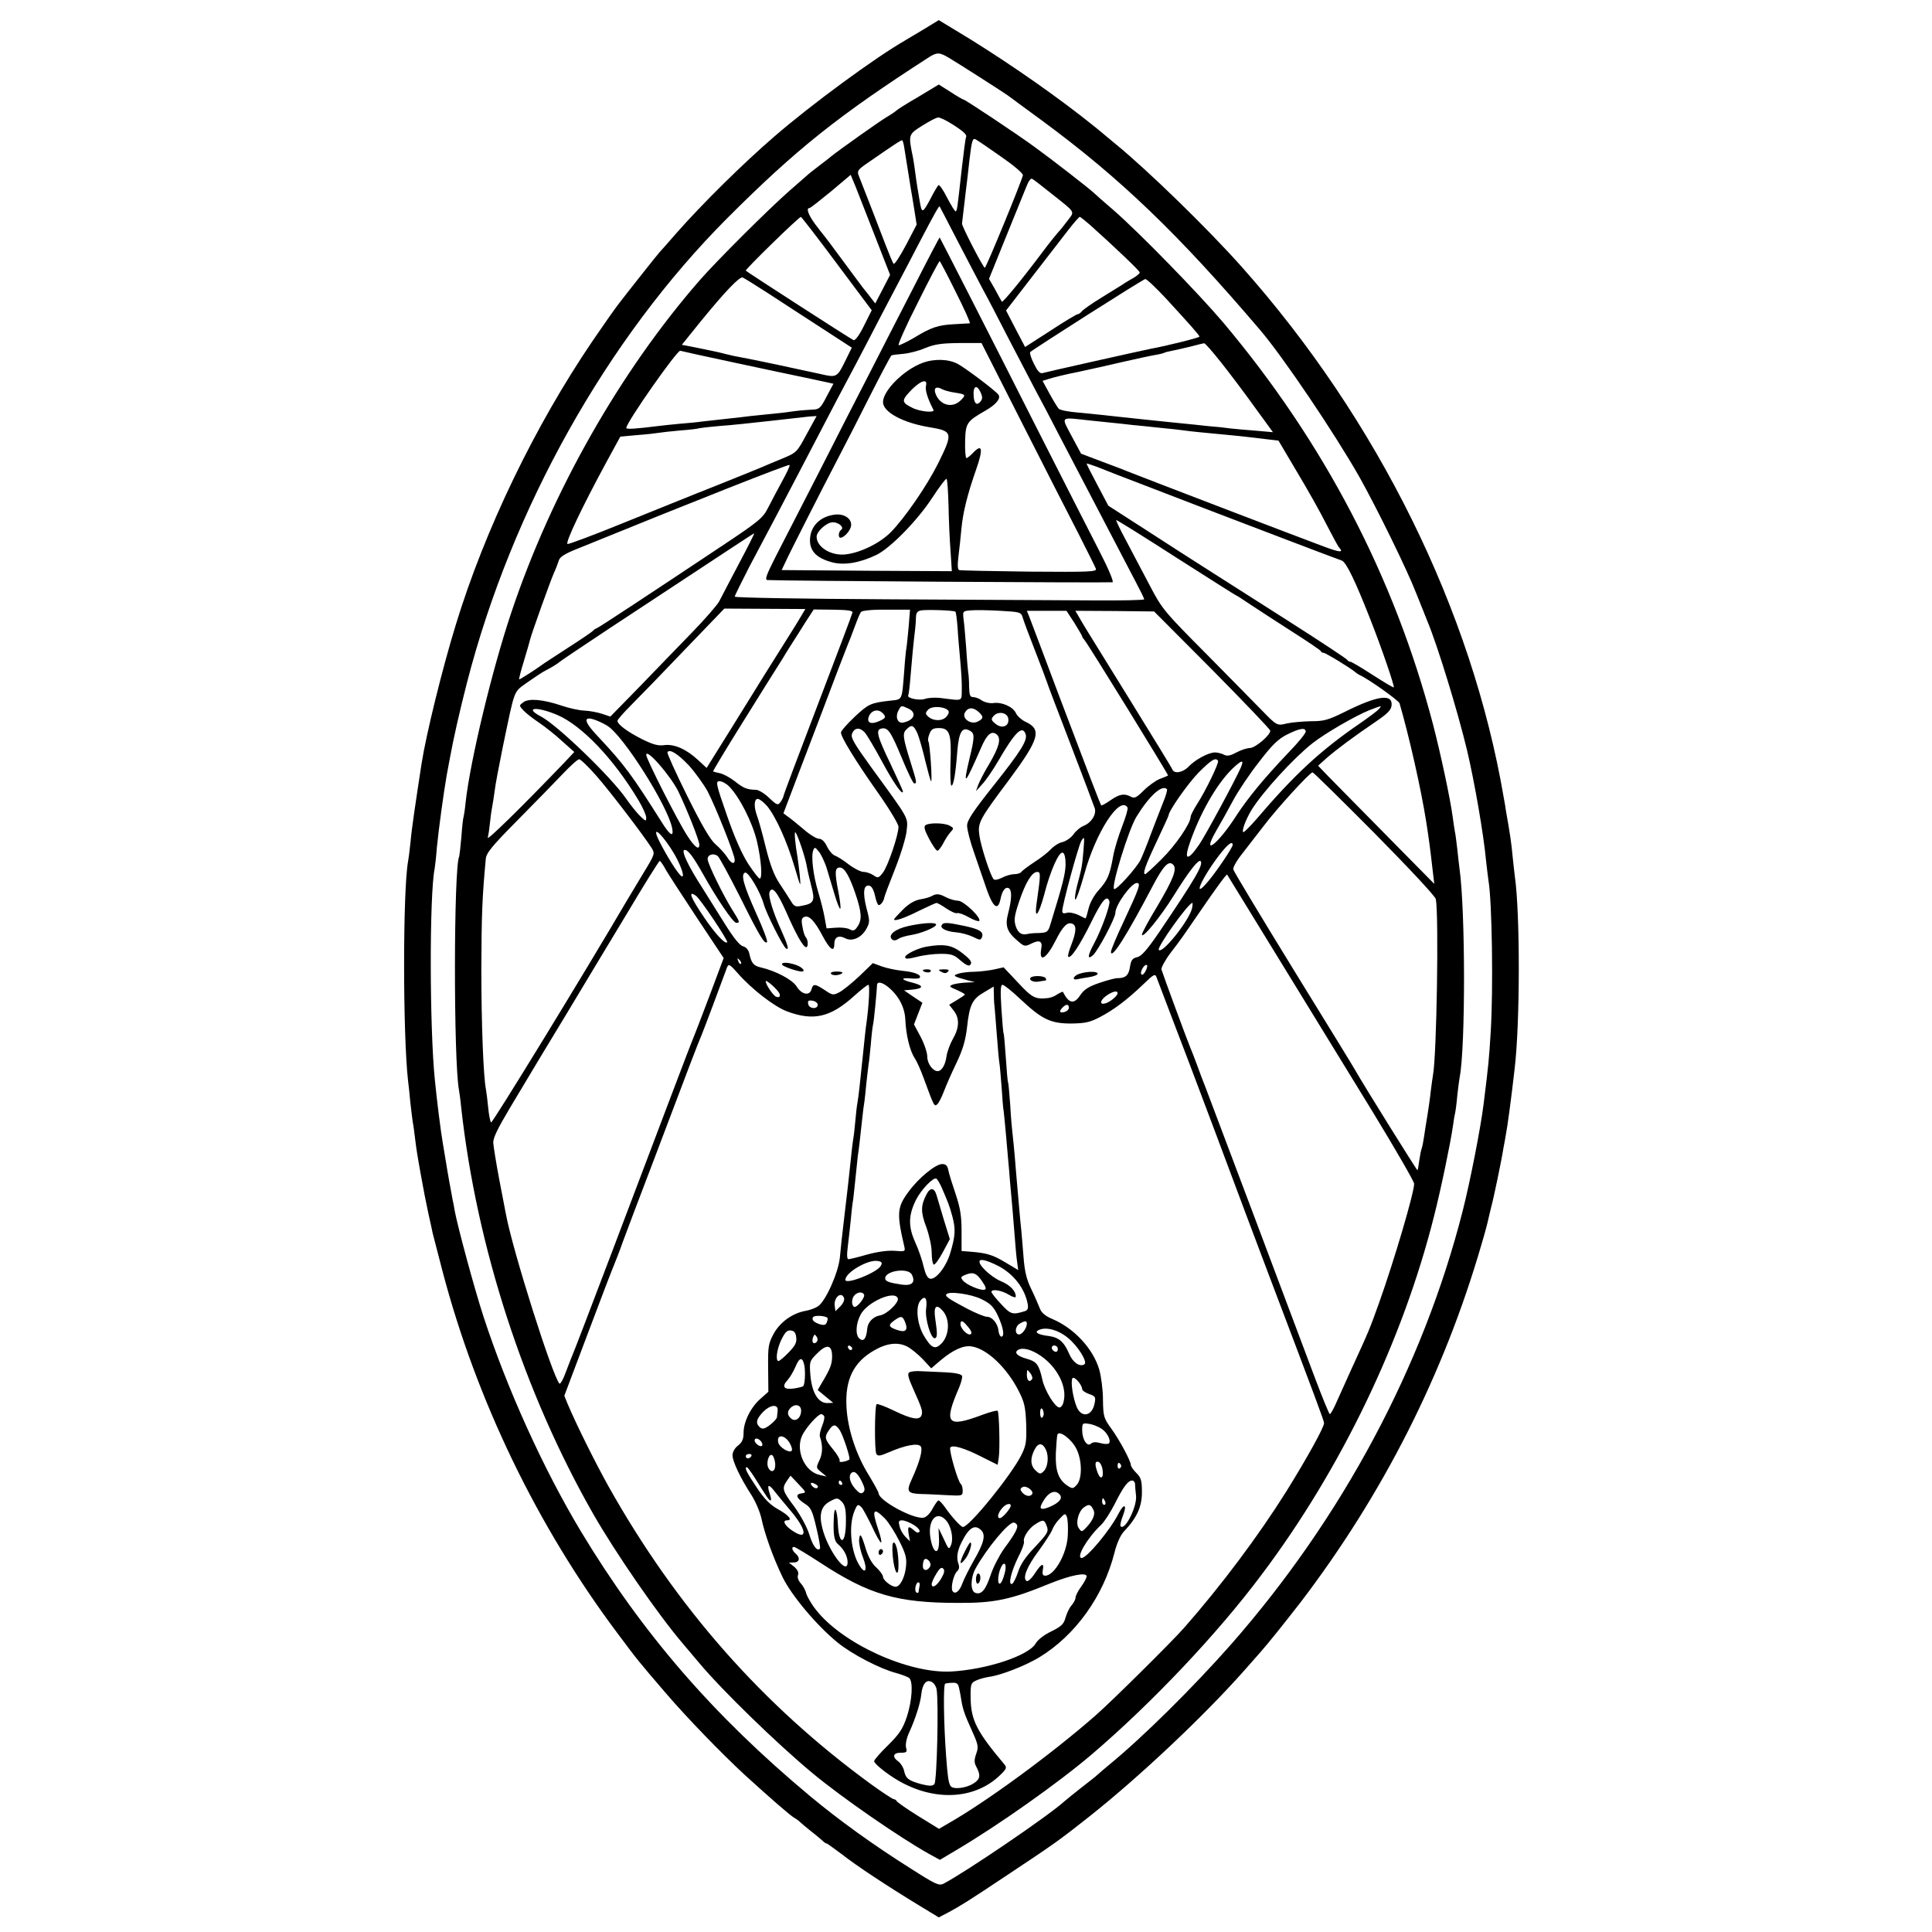 <?xml version="1.0" standalone="no"?>
<!DOCTYPE svg PUBLIC "-//W3C//DTD SVG 20010904//EN"
 "http://www.w3.org/TR/2001/REC-SVG-20010904/DTD/svg10.dtd">
<svg version="1.0" xmlns="http://www.w3.org/2000/svg"
 width="873pt" height="873pt" viewBox="0 0 873 873"
 preserveAspectRatio="xMidYMid meet">
<g transform="translate(0,873) scale(0.1,-0.1)"
fill="#000000" stroke="none">
<path d="M4183 8603 c-32 -19 -73 -44 -92 -55 -136 -78 -422 -288 -590 -433
-144 -124 -330 -308 -446 -440 -38 -44 -72 -82 -75 -85 -6 -6 -141 -176 -186
-235 -17 -22 -69 -96 -116 -165 -261 -384 -487 -852 -619 -1285 -60 -195 -133
-491 -154 -625 -29 -189 -45 -296 -50 -355 -4 -38 -9 -78 -11 -87 -24 -129
-24 -786 0 -993 2 -16 7 -59 10 -95 4 -36 9 -76 11 -90 3 -14 7 -45 10 -70 6
-50 10 -76 26 -165 17 -93 19 -104 35 -180 9 -38 17 -77 19 -87 2 -9 22 -85
44 -170 154 -586 429 -1155 791 -1638 95 -127 91 -122 218 -270 94 -110 256
-277 357 -370 111 -101 207 -185 224 -194 9 -5 21 -14 27 -20 6 -6 28 -24 49
-41 21 -16 44 -36 51 -42 7 -7 15 -13 19 -13 3 0 33 -22 68 -48 66 -52 207
-145 350 -232 l89 -54 46 24 c55 30 83 47 272 173 199 132 229 153 360 257
229 181 520 456 700 659 36 41 70 79 75 85 34 38 112 136 182 226 372 488 647
1030 817 1616 15 50 28 99 30 110 2 10 9 37 14 59 11 39 47 212 56 270 3 17 8
41 10 55 7 34 25 167 40 300 25 208 25 703 1 870 -2 14 -6 54 -10 90 -5 56
-12 105 -30 205 -1 11 -6 38 -10 60 -144 846 -569 1708 -1184 2399 -151 170
-425 437 -571 556 -30 25 -57 47 -60 50 -3 3 -45 37 -95 76 -169 131 -383 277
-567 387 l-76 46 -59 -36z m106 -135 c39 -23 250 -158 266 -170 6 -4 75 -56
155 -114 353 -260 614 -511 983 -944 105 -123 337 -467 450 -666 78 -139 216
-420 256 -524 10 -25 22 -54 26 -65 5 -11 9 -22 10 -25 1 -3 7 -18 14 -35 46
-109 137 -406 180 -585 33 -139 75 -379 86 -500 4 -36 9 -76 11 -90 16 -93 22
-490 10 -682 -8 -129 -9 -140 -32 -326 -13 -106 -61 -352 -95 -485 -179 -702
-544 -1385 -1046 -1957 -172 -195 -399 -420 -553 -546 -19 -16 -41 -34 -48
-41 -7 -7 -41 -34 -75 -60 -34 -27 -69 -55 -78 -63 -71 -65 -445 -319 -546
-372 -20 -10 -37 -2 -145 67 -170 107 -327 220 -460 331 -436 364 -755 733
-1033 1194 -170 283 -333 643 -440 970 -42 129 -115 400 -130 477 -2 15 -7 39
-10 53 -6 32 -23 124 -30 170 -3 19 -10 60 -15 90 -9 53 -26 188 -35 280 -24
234 -25 836 -1 955 2 11 7 54 10 95 8 82 30 244 45 330 6 30 12 66 15 80 14
77 42 203 76 335 203 788 633 1555 1176 2099 311 311 501 463 914 729 34 21
46 21 89 -5z"/>
<path d="M4149 8292 c-52 -30 -96 -58 -99 -62 -3 -3 -23 -17 -45 -30 -32 -19
-211 -146 -250 -177 -5 -5 -30 -24 -55 -43 -25 -19 -50 -39 -56 -45 -6 -5 -42
-37 -80 -70 -91 -80 -325 -313 -401 -400 -360 -412 -671 -959 -853 -1504 -86
-256 -185 -667 -206 -856 -3 -33 -8 -62 -9 -65 -2 -3 -7 -44 -10 -90 -4 -47
-9 -87 -10 -90 -25 -43 -26 -923 -1 -1056 2 -11 7 -46 10 -79 70 -631 284
-1288 596 -1835 100 -175 293 -455 404 -585 28 -33 62 -73 76 -90 103 -123
352 -365 510 -496 133 -111 394 -291 526 -365 l51 -28 74 44 c191 113 459 302
614 434 269 230 565 542 766 811 359 477 638 1058 779 1620 31 121 75 334 85
405 3 25 8 52 10 60 2 8 7 44 10 80 4 36 9 74 11 84 26 135 26 748 -1 941 -2
17 -7 56 -10 88 -4 32 -8 68 -11 80 -2 12 -7 42 -10 67 -11 82 -54 283 -89
418 -175 666 -492 1273 -948 1815 -111 131 -377 404 -496 508 -41 35 -82 71
-90 79 -24 22 -186 148 -266 206 -79 58 -314 214 -321 214 -3 0 -29 15 -58 34
l-54 34 -93 -56z m155 -124 c52 -33 67 -48 61 -58 -2 -3 -11 -71 -20 -150 -20
-180 -20 -178 -26 -185 -3 -3 -20 25 -39 61 -18 36 -36 62 -40 57 -4 -4 -22
-34 -38 -66 -33 -61 -37 -62 -46 -7 -3 19 -8 49 -11 65 -3 17 -7 48 -10 70 -3
22 -7 51 -10 65 -21 102 -21 102 42 142 32 20 64 37 72 37 8 1 37 -13 65 -31z
m221 -147 c55 -38 99 -75 97 -83 -6 -29 -166 -418 -172 -418 -7 0 -106 191
-103 200 0 3 4 30 7 60 4 30 8 69 10 85 2 17 10 78 16 137 11 94 15 106 29 98
9 -5 61 -40 116 -79z m-440 48 c19 -120 28 -177 31 -194 2 -11 9 -51 15 -90
l11 -70 -48 -92 c-27 -51 -52 -89 -56 -85 -4 4 -20 43 -37 87 -27 72 -99 256
-121 312 -8 20 -3 27 38 55 121 84 156 107 159 104 2 -2 6 -14 8 -27z m-129
-412 l66 -169 -33 -64 -34 -65 -18 23 c-10 13 -23 30 -30 38 -7 8 -50 67 -97
130 -46 63 -87 117 -90 120 -3 3 -20 25 -38 49 -31 43 -40 71 -24 71 4 0 47
34 97 75 l89 75 24 -58 c12 -31 52 -133 88 -225z m794 199 c113 -90 107 -79
74 -123 -16 -21 -31 -40 -34 -43 -8 -8 -53 -63 -80 -100 -90 -120 -179 -229
-183 -223 -3 5 -17 29 -31 56 l-27 47 76 188 c42 103 84 206 93 229 9 24 20
39 26 35 6 -3 45 -33 86 -66z m-425 -211 c43 -82 94 -181 115 -220 21 -38 75
-142 120 -230 46 -88 100 -191 120 -230 21 -38 68 -128 105 -200 89 -171 252
-482 341 -653 24 -45 44 -85 44 -90 0 -4 -107 -6 -237 -5 -131 1 -547 3 -925
5 -379 2 -688 7 -688 12 0 4 30 65 66 135 37 69 89 169 117 221 27 52 71 136
97 185 26 50 80 153 120 230 40 77 87 167 105 200 18 33 63 119 100 190 37 72
91 175 120 230 29 55 81 154 115 220 64 122 83 156 86 152 1 -1 36 -69 79
-152z m-543 -107 l157 -210 -35 -70 c-20 -41 -40 -68 -47 -65 -11 4 -476 304
-487 314 -5 4 240 243 249 243 3 -1 77 -96 163 -212z m1143 176 c115 -103 225
-208 225 -215 0 -5 -12 -15 -27 -24 -16 -9 -40 -23 -54 -33 -15 -9 -58 -36
-97 -60 -39 -24 -76 -50 -83 -58 -6 -8 -15 -14 -20 -14 -4 0 -60 -33 -122 -74
l-115 -74 -43 82 -43 83 119 154 c66 85 139 180 164 212 24 31 47 57 50 57 3
0 24 -17 46 -36z m-1453 -310 c56 -37 165 -107 240 -156 l137 -89 -32 -65
c-34 -69 -38 -71 -110 -54 -71 16 -320 69 -357 75 -19 3 -51 10 -70 15 -19 5
-44 11 -55 13 -11 2 -48 10 -82 17 l-62 12 83 103 c115 141 178 206 192 201 7
-3 59 -35 116 -72z m1795 -21 c113 -123 152 -167 153 -174 0 -5 -149 -42 -220
-55 -27 -5 -474 -105 -490 -110 -11 -3 -23 11 -38 42 -13 26 -20 49 -17 53 15
14 511 330 520 330 6 1 47 -38 92 -86z m250 -290 c39 -49 107 -139 152 -202
l83 -114 -79 7 c-43 3 -94 8 -113 10 -19 3 -66 8 -105 11 -38 4 -81 9 -95 10
-14 1 -97 10 -185 19 -88 9 -176 19 -195 21 -19 2 -69 7 -110 11 -41 3 -80 11
-86 17 -6 7 -25 38 -42 69 l-31 57 32 10 c18 6 75 20 127 30 52 11 145 32 205
46 61 14 126 28 145 31 19 3 38 8 41 10 3 2 19 6 35 9 16 3 54 12 84 19 30 8
58 15 61 15 4 1 38 -38 76 -86z m-2192 -3 c132 -28 285 -61 340 -72 l101 -22
-31 -58 c-27 -53 -33 -58 -65 -59 -19 -1 -44 -3 -55 -4 -11 -1 -42 -5 -70 -9
-27 -3 -75 -8 -105 -11 -30 -3 -71 -7 -90 -10 -19 -2 -60 -7 -90 -10 -30 -3
-71 -8 -90 -10 -19 -3 -64 -7 -100 -10 -35 -3 -78 -8 -95 -10 -96 -12 -145
-16 -145 -9 0 25 230 353 244 349 6 -2 119 -27 251 -55z m320 -322 c-44 -82
-45 -83 -112 -111 -37 -15 -77 -32 -88 -37 -11 -5 -103 -42 -205 -83 -102 -40
-294 -118 -428 -172 -133 -54 -245 -96 -248 -93 -9 9 69 172 173 364 l66 121
76 7 c42 3 85 8 96 10 11 2 56 7 100 11 43 3 82 8 85 10 3 1 43 6 90 10 47 3
150 14 230 23 80 9 160 18 178 20 l32 2 -45 -82z m1280 62 c50 -5 115 -12 145
-15 30 -4 73 -8 95 -10 22 -2 65 -7 95 -10 30 -3 71 -7 90 -10 35 -5 80 -9
195 -20 66 -6 105 -11 181 -20 l51 -6 84 -142 c47 -78 107 -185 133 -237 27
-52 52 -99 57 -104 22 -24 4 -23 -68 4 -98 36 -849 324 -883 338 -14 6 -68 27
-120 46 l-95 36 -43 80 c-48 91 -55 85 83 70z m-1390 -273 c-20 -36 -48 -90
-63 -119 -25 -49 -39 -61 -207 -173 -347 -231 -558 -370 -569 -374 -6 -2 -13
-7 -16 -11 -3 -4 -54 -39 -115 -78 -60 -39 -114 -74 -120 -79 -17 -13 -94 -63
-99 -63 -2 0 7 37 21 82 14 45 26 89 28 97 6 26 92 266 108 302 9 19 18 44 22
56 4 16 27 31 83 53 523 213 958 385 960 379 2 -4 -13 -36 -33 -72z m1655 -27
c102 -39 219 -84 260 -100 133 -51 594 -227 613 -233 20 -7 61 -92 130 -268
52 -132 109 -300 105 -305 -2 -2 -45 24 -95 56 -51 33 -96 60 -102 60 -5 0
-11 4 -13 8 -1 4 -122 84 -268 177 -392 250 -408 259 -618 395 l-194 125 -49
93 c-27 51 -49 94 -49 97 0 2 21 -5 48 -15 26 -11 130 -51 232 -90z m126 -320
c146 -93 267 -170 269 -170 2 0 32 -19 67 -43 35 -23 119 -78 188 -122 69 -44
127 -83 128 -87 2 -5 8 -8 13 -8 9 0 121 -68 144 -88 6 -5 15 -11 20 -13 37
-16 175 -114 179 -127 44 -151 97 -387 120 -532 14 -90 17 -113 31 -234 l6
-50 -213 216 c-117 119 -235 239 -263 267 l-49 51 39 35 c45 39 117 93 220
163 53 36 71 53 73 74 6 55 -64 45 -210 -28 -77 -38 -95 -43 -155 -43 -37 -1
-86 -5 -108 -10 -44 -11 -45 -11 -113 59 -24 25 -135 137 -246 250 -197 198
-205 208 -261 315 -32 61 -80 152 -107 203 -27 50 -47 92 -44 92 4 0 126 -76
272 -170z m-1977 -27 c-40 -76 -80 -152 -89 -170 -9 -17 -64 -80 -122 -140
-58 -59 -164 -170 -237 -245 l-133 -136 -36 12 c-21 7 -57 14 -82 15 -25 1
-72 12 -104 23 -84 28 -146 33 -171 15 -20 -15 -20 -15 0 -37 11 -12 43 -37
70 -55 28 -19 75 -56 105 -84 l55 -49 -46 -49 c-195 -203 -350 -355 -345 -338
3 11 8 45 11 75 3 30 8 62 10 70 2 8 6 38 10 65 3 28 20 115 36 195 58 277 47
249 114 298 33 23 69 47 80 52 24 12 58 33 65 40 3 3 102 70 220 148 571 376
655 432 658 432 2 0 -29 -62 -69 -137z m278 -242 c-12 -21 -58 -94 -102 -164
-44 -70 -87 -138 -95 -152 -8 -13 -63 -101 -121 -195 l-106 -170 -39 36 c-53
49 -107 73 -153 67 -28 -4 -51 3 -100 27 -67 34 -111 67 -111 83 0 5 28 37 63
72 34 34 143 146 241 249 l179 186 183 -1 183 -1 -22 -37z m235 21 c-1 -7 -72
-194 -157 -417 -85 -222 -155 -408 -155 -413 0 -4 -6 -16 -13 -26 -12 -16 -16
-15 -51 18 -20 20 -47 36 -59 37 -42 1 -57 7 -97 39 -22 17 -52 33 -67 36 -15
3 -29 7 -31 8 -1 2 59 102 134 222 75 121 157 251 181 289 23 39 48 77 53 85
5 8 27 42 48 76 l39 60 89 -1 c64 -1 88 -4 86 -13z m254 -63 c-4 -41 -8 -84
-10 -95 -2 -10 -7 -57 -10 -104 -11 -138 -7 -130 -63 -136 -89 -10 -99 -15
-161 -73 -34 -32 -62 -64 -62 -71 0 -21 65 -127 165 -269 53 -75 95 -145 95
-157 0 -37 -48 -179 -71 -208 -19 -24 -22 -25 -42 -11 -12 8 -32 15 -44 15
-13 0 -43 15 -68 34 -24 19 -53 37 -63 40 -10 4 -26 22 -35 41 -11 23 -24 35
-37 35 -10 0 -42 19 -69 43 -27 23 -59 49 -71 57 l-20 15 21 55 c11 30 75 197
141 370 65 173 123 324 128 335 5 11 19 47 31 80 12 33 25 65 30 70 5 6 52 11
114 10 l107 0 -6 -76z m211 67 c3 -2 7 -35 10 -73 2 -37 8 -104 12 -148 4 -44
8 -102 7 -130 -1 -56 7 -52 -96 -39 -25 3 -56 1 -70 -4 -25 -9 -84 3 -76 16 2
4 7 41 10 82 6 75 14 159 21 215 2 17 4 42 4 57 1 20 7 27 24 30 32 4 148 0
154 -6z m304 -26 c4 -14 28 -79 54 -145 26 -66 50 -131 55 -145 4 -14 54 -144
110 -290 56 -146 104 -273 107 -283 8 -27 -15 -64 -49 -78 -16 -6 -37 -24 -48
-40 -11 -15 -33 -30 -49 -34 -16 -3 -39 -18 -52 -32 -13 -14 -47 -41 -76 -59
-28 -19 -54 -38 -58 -44 -3 -5 -17 -10 -31 -10 -14 0 -39 -7 -56 -16 -17 -9
-34 -12 -38 -7 -14 14 -57 146 -64 195 -9 60 -3 72 135 256 136 184 148 226
72 261 -17 8 -36 25 -42 38 -13 29 -64 52 -103 46 -16 -2 -37 3 -50 11 -12 9
-30 16 -40 16 -15 0 -18 9 -19 48 0 26 -2 54 -4 63 -1 8 -6 58 -9 110 -4 52
-9 111 -12 131 -4 36 -4 37 33 40 21 2 80 1 132 -2 90 -5 95 -6 102 -30z m234
-25 c19 -31 35 -58 35 -61 0 -2 5 -10 11 -17 16 -18 380 -609 377 -611 -2 -2
-19 -9 -38 -16 -19 -8 -51 -31 -72 -52 -32 -32 -42 -37 -58 -28 -30 16 -51 12
-92 -16 -21 -15 -40 -25 -42 -23 -5 7 -59 148 -190 494 -68 182 -129 342 -135
358 l-11 27 90 0 89 0 36 -55z m623 -212 c144 -146 262 -269 262 -275 0 -20
-68 -78 -92 -78 -13 0 -40 -9 -61 -20 -28 -15 -42 -18 -57 -10 -10 5 -28 10
-40 10 -29 0 -90 -33 -119 -64 -27 -28 -66 -34 -74 -12 -3 8 -88 146 -188 308
-217 350 -214 346 -234 381 l-16 27 178 -1 178 -2 263 -264z m-1373 -175 c39
-18 27 -53 -24 -63 -25 -5 -37 25 -21 55 13 24 12 23 45 8z m179 -8 c6 -6 3
-17 -8 -29 -19 -21 -61 -20 -84 3 -11 11 -11 16 3 30 17 17 71 14 89 -4z
m1947 6 c-7 -8 -47 -38 -89 -67 -175 -120 -292 -228 -466 -432 -27 -31 -53
-57 -57 -57 -11 0 10 58 38 103 52 82 187 230 273 298 57 45 195 125 258 150
58 22 57 22 43 5z m-3712 -27 c111 -48 254 -198 366 -385 19 -32 35 -67 35
-78 0 -18 -2 -18 -26 5 -14 13 -43 49 -64 79 -67 98 -311 333 -385 372 -80 42
-20 47 74 7z m1903 14 c23 -21 23 -30 -3 -43 -31 -17 -74 13 -59 40 13 24 37
26 62 3z m-434 -5 c18 -18 15 -24 -19 -38 -38 -16 -56 -3 -40 29 13 23 40 28
59 9z m568 -25 c6 -34 -28 -48 -57 -24 -20 16 -22 21 -10 35 20 24 63 17 67
-11z m-1811 -33 c72 -45 271 -359 292 -461 9 -45 -9 -35 -47 26 -135 214 -168
259 -287 386 -62 65 -69 92 -23 79 17 -5 46 -18 65 -30z m1401 -35 c8 -20 24
-75 35 -123 12 -48 23 -89 26 -92 7 -6 -5 169 -12 180 -3 5 -1 20 5 34 8 21
16 26 43 26 48 0 57 -26 52 -154 -2 -59 0 -106 4 -106 10 0 19 53 27 158 7 84
22 109 55 91 24 -12 24 -28 -1 -130 -30 -127 -21 -118 54 54 26 60 47 77 70
58 21 -18 11 -56 -34 -133 -22 -36 -44 -79 -50 -95 l-10 -28 29 32 c16 17 48
64 72 105 75 129 108 162 123 122 11 -28 -20 -77 -143 -232 -96 -121 -121
-159 -121 -183 0 -18 14 -73 32 -123 17 -50 43 -125 57 -166 29 -82 51 -97 62
-42 8 39 23 57 38 48 14 -9 13 -49 -3 -111 -16 -59 -6 -86 44 -128 28 -24 31
-25 60 -11 37 19 52 11 45 -23 -11 -66 23 -46 65 37 32 64 53 85 75 76 20 -7
19 -35 -4 -95 -11 -27 -17 -51 -14 -54 11 -11 52 51 104 156 49 100 71 125 82
95 5 -16 -35 -127 -68 -189 -31 -57 -33 -79 -6 -55 24 22 101 168 101 191 0
36 72 135 97 135 19 0 13 -19 -58 -171 -33 -69 -59 -132 -59 -140 1 -37 70 71
190 300 47 89 71 114 91 94 19 -19 1 -65 -71 -187 -39 -64 -70 -122 -70 -129
1 -22 84 80 145 178 66 106 110 163 120 154 14 -15 -24 -80 -187 -321 -54 -79
-80 -109 -99 -113 -22 -5 -28 -13 -33 -44 -6 -39 -20 -51 -57 -51 -11 0 -48
-10 -83 -22 -47 -16 -68 -30 -84 -54 -29 -44 -52 -39 -79 14 -1 2 -12 -3 -25
-11 -12 -9 -32 -16 -43 -17 -57 -6 -71 1 -135 70 l-65 69 -40 -9 c-22 -5 -62
-10 -90 -11 -27 0 -61 -4 -75 -9 -27 -8 -22 -12 40 -29 l35 -9 -40 -2 c-22 -1
-49 -5 -60 -9 -18 -7 -16 -10 18 -24 20 -9 37 -18 37 -21 0 -2 -16 -13 -36
-25 l-35 -21 20 -26 c28 -35 26 -78 -3 -128 -13 -23 -26 -58 -29 -79 -5 -39
-22 -67 -40 -67 -22 0 -47 34 -47 66 0 17 -13 57 -30 89 l-30 56 19 49 19 49
-42 28 -41 28 35 3 c54 5 56 18 6 31 -54 13 -60 24 -12 20 19 -2 38 -1 41 2
12 13 -22 27 -75 32 -30 3 -73 12 -95 20 l-41 15 -61 -59 c-34 -32 -75 -65
-91 -73 -27 -14 -31 -13 -65 10 -44 29 -53 30 -60 4 -8 -31 -44 -25 -67 12
-19 31 -94 71 -164 87 -31 7 -41 20 -50 62 -4 17 -14 29 -28 33 -15 3 -43 38
-83 102 -33 53 -79 126 -102 163 -62 96 -95 165 -81 170 14 5 39 -27 85 -109
62 -111 136 -220 150 -220 18 0 17 3 -20 62 -39 63 -104 195 -109 223 -4 22
26 33 46 16 7 -6 52 -89 100 -184 88 -177 111 -215 122 -204 4 3 -18 62 -49
130 -57 127 -71 177 -50 184 14 5 69 -87 84 -142 12 -43 87 -192 101 -201 15
-9 8 16 -22 83 -36 78 -59 153 -53 171 11 31 34 4 74 -85 44 -101 78 -163 92
-163 10 0 9 34 -2 45 -5 6 -12 27 -15 48 -6 29 -4 39 9 44 21 8 46 -18 82 -86
33 -62 53 -76 53 -37 0 32 20 42 50 26 31 -16 73 3 95 43 16 30 16 36 0 95
-17 69 -13 105 13 100 11 -2 20 -19 26 -46 5 -23 12 -42 17 -42 9 0 23 19 25
35 1 6 23 65 49 130 26 66 50 144 52 173 6 60 13 47 -161 286 -75 104 -93 133
-86 150 10 28 34 31 57 7 10 -11 45 -70 78 -131 52 -97 95 -158 95 -136 0 4
-25 58 -55 122 -62 129 -69 156 -42 162 29 6 42 -12 92 -133 26 -63 51 -115
56 -115 13 0 12 5 -16 95 -35 112 -38 131 -19 149 23 24 33 20 50 -19z m1754
9 c0 -8 -35 -51 -79 -96 -111 -117 -181 -202 -234 -283 -83 -130 -160 -189
-93 -72 20 34 55 97 78 140 23 43 76 122 118 175 58 76 86 103 126 123 56 28
84 33 84 13z m-2787 -153 c28 -31 66 -84 84 -116 36 -69 123 -287 123 -310 0
-23 -16 -18 -35 13 -10 15 -33 41 -52 57 -24 21 -62 86 -128 219 -52 105 -92
193 -89 197 10 16 47 -7 97 -60z m-48 -117 c40 -83 95 -222 95 -241 0 -27 -21
-11 -54 40 -46 71 -186 348 -186 366 0 32 109 -93 145 -165z m-369 69 c62 -71
207 -261 248 -324 16 -26 16 -28 -36 -113 -29 -48 -64 -106 -78 -130 -185
-316 -606 -1004 -611 -998 -4 4 -10 34 -13 67 -3 33 -8 70 -10 81 -12 61 -21
300 -21 549 1 243 4 321 20 493 2 27 27 58 143 175 77 78 169 172 204 209 35
37 68 67 75 67 6 1 42 -34 79 -76z m2808 69 c5 -9 -56 -136 -97 -199 -15 -24
-27 -48 -27 -54 0 -30 -69 -130 -131 -191 -38 -38 -71 -68 -74 -68 -13 0 -1
36 50 144 30 64 55 118 55 120 0 21 86 143 135 194 59 59 78 71 89 54z m103
-30 c-26 -59 -160 -307 -188 -348 -55 -80 -72 -72 -39 18 51 142 129 272 200
335 34 30 41 29 27 -5z m604 -297 c151 -153 275 -285 277 -298 14 -72 4 -710
-13 -796 -2 -10 -6 -42 -10 -72 -3 -30 -10 -79 -15 -109 -5 -30 -12 -73 -15
-95 -3 -22 -8 -47 -11 -55 -3 -8 -8 -33 -11 -55 -3 -22 -6 -41 -8 -43 -2 -2
-244 386 -280 450 -5 10 -131 215 -279 455 -148 241 -271 445 -273 454 -3 8
15 40 39 70 23 30 67 86 96 124 59 79 211 245 223 245 4 0 130 -124 280 -275z
m-2917 212 c47 -47 105 -161 126 -247 20 -85 26 -170 13 -170 -5 0 -27 29 -51
65 -28 43 -61 116 -97 220 -50 143 -52 155 -34 155 11 0 30 -10 43 -23z m1979
-13 c3 -3 -5 -31 -18 -62 -13 -32 -37 -95 -55 -142 -17 -47 -38 -98 -46 -115
-19 -38 -112 -141 -120 -132 -13 13 66 269 101 326 59 96 116 147 138 125z
m-1807 -76 c39 -47 90 -159 124 -274 29 -97 29 -98 24 -39 -4 33 -8 69 -10 80
-10 55 -16 119 -10 114 10 -9 44 -111 51 -150 3 -19 13 -61 21 -93 18 -67 12
-79 -43 -89 -28 -6 -35 -3 -49 21 -9 15 -32 50 -51 79 -25 37 -43 85 -63 165
-15 62 -33 126 -39 141 -15 40 -14 77 3 77 8 0 27 -15 42 -32z m1629 -7 c3 -5
-8 -43 -24 -84 -16 -41 -35 -102 -41 -136 -15 -85 -25 -108 -65 -153 -20 -21
-40 -57 -46 -83 -6 -25 -12 -45 -14 -45 -1 0 -16 7 -33 16 -18 8 -41 13 -52 9
-14 -4 -20 -2 -20 8 0 28 72 292 86 317 14 23 15 21 10 -40 -6 -72 -7 -80 -29
-162 -8 -32 -12 -60 -8 -63 4 -2 22 49 40 113 52 191 161 359 196 303z m-2033
-238 c31 -63 32 -95 3 -57 -29 36 -93 149 -99 174 -11 42 60 -44 96 -117z
m2508 69 c0 -11 -66 -110 -107 -160 -78 -95 -39 1 44 111 40 52 63 70 63 49z
m-1836 -100 c8 -26 24 -80 36 -120 12 -41 24 -71 27 -68 3 3 -1 36 -8 73 -18
91 -17 113 6 113 21 0 43 -38 71 -120 28 -84 30 -117 8 -148 -12 -18 -19 -20
-35 -11 -11 6 -39 9 -62 7 l-42 -3 -9 50 c-5 28 -18 79 -29 115 -22 73 -33
161 -22 188 6 15 8 15 25 -6 10 -12 25 -44 34 -70z m1081 12 c-1 -43 -12 -87
-68 -269 -11 -37 -15 -39 -52 -41 -22 0 -44 -2 -50 -4 -28 -7 -44 3 -55 34 -9
29 -7 46 15 112 29 86 58 134 82 134 16 0 16 -9 -3 -142 -11 -78 9 -54 34 38
27 107 67 197 84 191 8 -2 13 -22 13 -53z m-1806 -25 c13 -22 77 -121 142
-219 l119 -179 -61 -163 c-34 -90 -67 -176 -74 -193 -7 -16 -51 -131 -98 -255
-143 -379 -437 -1154 -447 -1175 -5 -11 -19 -48 -32 -82 -12 -34 -26 -59 -30
-55 -31 32 -211 599 -242 766 -2 11 -16 82 -30 156 -14 74 -26 149 -27 165 -2
22 20 66 76 160 43 72 85 142 94 157 9 15 79 132 157 260 77 128 203 338 280
465 76 128 142 233 145 233 3 0 16 -18 28 -41z m2771 -404 c128 -209 318 -519
422 -688 103 -169 188 -316 188 -326 0 -41 -90 -346 -158 -537 -44 -122 -43
-121 -127 -304 -31 -69 -64 -142 -73 -162 -10 -21 -20 -38 -23 -38 -3 0 -33
73 -67 163 -110 294 -482 1281 -496 1317 -8 19 -24 62 -36 95 -12 33 -26 69
-31 80 -16 38 -127 340 -131 355 -1 8 17 42 42 75 49 64 48 63 129 181 78 114
123 175 126 172 1 -2 107 -174 235 -383z m-2635 287 c19 -13 147 -204 141
-210 -10 -9 -53 37 -104 112 -62 91 -75 125 -37 98z m2241 -58 c-15 -57 -136
-208 -150 -186 -8 13 134 212 152 212 2 0 1 -12 -2 -26z m-2038 -249 c-3 -3
-9 2 -12 12 -6 14 -5 15 5 6 7 -7 10 -15 7 -18z m-15 -42 c64 -73 165 -151
223 -173 120 -45 197 -27 304 70 30 27 59 50 64 50 7 0 3 -88 -9 -175 -3 -16
-9 -77 -15 -135 -15 -145 -20 -191 -25 -220 -3 -14 -7 -52 -10 -85 -3 -33 -7
-71 -10 -85 -2 -14 -7 -52 -10 -85 -6 -58 -21 -194 -30 -265 -12 -102 -15
-130 -20 -183 -7 -69 -65 -198 -99 -220 -12 -8 -37 -17 -54 -20 -59 -10 -115
-49 -145 -102 -25 -46 -27 -58 -26 -157 l1 -107 -35 -31 c-44 -38 -77 -104
-77 -154 0 -29 -6 -43 -25 -58 -15 -11 -25 -30 -25 -44 0 -27 35 -102 87 -182
18 -29 38 -76 44 -105 15 -70 52 -174 95 -263 40 -83 156 -221 250 -297 64
-52 191 -118 264 -137 25 -7 51 -17 58 -22 19 -16 14 -101 -10 -175 -19 -56
-33 -77 -85 -129 -35 -34 -63 -66 -63 -72 0 -12 59 -59 111 -89 162 -93 340
-84 453 21 35 33 37 38 24 54 -123 146 -150 198 -152 296 -1 66 1 71 24 82 14
7 41 14 60 17 53 7 163 50 226 88 163 99 290 276 340 473 10 41 27 79 42 95
59 62 82 112 82 178 0 53 -4 66 -25 87 -14 14 -25 30 -25 36 0 18 -51 113 -88
164 -34 47 -37 55 -38 130 0 45 -8 106 -17 138 -28 94 -113 186 -212 228 -31
13 -49 28 -56 47 -6 15 -23 55 -39 88 -22 45 -30 81 -35 145 -4 47 -8 101 -10
120 -2 19 -7 67 -10 105 -3 39 -8 90 -10 115 -2 25 -7 79 -10 120 -4 41 -8 86
-10 100 -2 14 -7 70 -10 125 -4 55 -8 102 -10 105 -2 3 -6 52 -10 110 -4 58
-8 107 -10 110 -2 3 -6 53 -10 113 -5 81 -4 107 5 107 7 0 43 -29 81 -65 97
-91 136 -110 229 -110 63 1 84 5 130 29 63 33 123 78 197 149 46 45 53 48 59
31 11 -29 74 -195 89 -234 8 -19 87 -228 176 -465 88 -236 198 -529 244 -650
217 -572 246 -651 248 -665 1 -18 -76 -157 -171 -310 -125 -199 -292 -423
-461 -615 -57 -65 -330 -335 -401 -397 -200 -175 -492 -389 -666 -488 l-41
-24 -94 58 c-52 32 -95 63 -97 67 -2 5 -8 9 -13 9 -5 0 -51 30 -102 67 -489
356 -880 799 -1187 1346 -64 115 -147 283 -185 373 l-15 37 106 281 c58 155
112 295 119 311 7 17 25 62 38 100 14 39 78 207 142 375 64 168 136 359 161
425 25 66 50 129 55 140 7 16 92 242 114 303 7 18 13 15 48 -25z m1845 12 c-6
-13 -15 -22 -19 -19 -11 6 8 44 21 44 6 0 5 -10 -2 -25z m-1662 -95 c14 -17 9
-31 -9 -24 -13 5 -47 55 -47 70 0 8 38 -23 56 -46z m496 21 c48 -39 77 -92 79
-151 3 -66 20 -138 42 -171 9 -13 28 -55 42 -94 46 -126 47 -126 60 -115 7 6
20 32 30 58 10 26 35 84 57 129 29 61 41 102 48 163 11 101 24 126 78 157 l42
25 1 -38 c0 -22 2 -50 4 -64 1 -14 6 -70 10 -125 4 -55 9 -108 11 -119 2 -10
6 -59 10 -109 3 -50 7 -98 9 -106 1 -9 6 -54 10 -101 4 -47 9 -103 11 -125 2
-22 6 -65 8 -95 8 -84 14 -157 21 -245 3 -44 8 -97 11 -117 l5 -37 -57 34
c-58 35 -85 43 -159 49 l-40 3 0 89 c0 70 -6 106 -27 169 -15 44 -30 92 -33
108 -4 20 -11 27 -28 27 -29 0 -105 -62 -150 -123 -54 -72 -56 -99 -20 -253 4
-19 1 -20 -45 -16 -32 2 -76 -4 -124 -17 -41 -12 -79 -21 -84 -21 -7 0 -8 20
-3 58 4 31 10 88 14 125 3 37 8 76 10 85 1 9 6 51 10 92 4 41 9 89 11 105 6
40 10 76 19 160 4 39 9 78 11 87 1 9 6 48 9 85 4 37 9 76 10 85 2 9 6 49 10
90 3 40 8 80 10 88 4 14 17 151 18 178 0 18 21 15 49 -7z m1038 -29 c0 -11
-30 -37 -52 -45 -29 -10 -30 10 -1 32 29 21 53 27 53 13z m-1355 -52 c0 -22
-39 -19 -43 3 -3 15 1 18 20 15 12 -2 23 -10 23 -18z m1135 -14 c0 -7 -9 -16
-20 -19 -23 -6 -26 3 -8 21 16 16 28 15 28 -2z m-574 -814 c30 -70 33 -77 47
-127 16 -59 14 -90 -9 -167 -19 -63 -65 -121 -91 -116 -12 2 -21 20 -29 53 -6
28 -23 78 -39 113 -32 71 -30 123 5 192 23 45 78 102 91 94 5 -2 16 -22 25
-42z m-276 -352 c-17 -31 -160 -87 -160 -63 0 33 103 93 146 85 19 -3 22 -8
14 -22z m530 0 c70 -36 121 -102 134 -173 3 -19 0 -28 -14 -32 -55 -17 -63
-15 -107 33 -24 25 -43 50 -43 54 0 15 45 8 78 -12 17 -11 32 -15 32 -9 0 26
-25 52 -68 70 -46 20 -105 76 -95 92 6 9 35 1 83 -23z m-390 -39 c18 -35 2
-52 -44 -46 -60 9 -76 15 -76 29 0 34 103 49 120 17z m318 -31 c18 -26 20 -36
10 -38 -19 -4 -82 23 -97 42 -11 13 -10 17 10 25 36 15 51 9 77 -29z m-534
-59 c8 -12 -33 -63 -45 -56 -13 9 -11 39 3 53 14 14 35 16 42 3z m532 -22 c39
-19 54 -34 72 -72 25 -53 33 -96 17 -97 -5 0 -12 12 -13 27 -4 34 -29 63 -53
63 -10 0 -49 16 -86 35 -85 45 -103 57 -97 66 9 16 113 2 160 -22z m-622 6 c3
-9 -4 -25 -17 -38 l-22 -22 -3 23 c-6 38 29 69 42 37z m243 -2 c6 -18 -49 -72
-81 -77 -30 -5 -54 -30 -57 -58 -4 -46 -16 -63 -35 -47 -20 16 -17 68 5 109
30 57 155 112 168 73z m128 -45 c-7 -44 22 -141 40 -135 11 4 11 20 1 89 -8
54 4 68 32 37 37 -39 33 -117 -8 -154 -26 -24 -43 -15 -75 39 -31 52 -39 132
-16 159 21 26 32 10 26 -35z m-446 -43 c2 -2 1 -11 -3 -20 -4 -12 -12 -14 -28
-10 -30 9 -42 21 -34 33 6 10 55 7 65 -3z m352 -22 c13 -35 0 -46 -39 -32 -38
13 -40 22 -10 43 31 22 37 20 49 -11z m280 -15 c21 -23 24 -38 10 -38 -15 0
-41 30 -41 46 0 20 10 18 31 -8z m269 11 c0 -20 -21 -49 -35 -49 -21 0 -19 37
3 49 22 13 32 14 32 0z m185 -64 c46 -37 91 -110 75 -120 -21 -13 -52 8 -69
48 -23 54 -47 74 -92 80 -51 6 -68 18 -43 28 33 14 87 -1 129 -36z m-1227 1
c3 -22 -5 -37 -34 -67 -21 -22 -42 -39 -46 -39 -15 0 -8 54 13 97 17 34 26 43
43 41 15 -2 22 -11 24 -32z m92 -20 c-14 -14 -24 0 -16 21 6 15 8 15 16 3 6
-9 5 -19 0 -24z m410 -21 c17 -9 48 -34 70 -57 l38 -41 42 36 c56 47 104 69
140 63 69 -10 159 -95 213 -201 26 -51 31 -73 34 -150 2 -79 0 -96 -22 -140
-44 -89 -235 -325 -264 -325 -9 0 -51 46 -80 88 -12 17 -26 32 -30 32 -4 0
-16 -17 -27 -37 -12 -23 -29 -39 -41 -41 -47 -7 -203 78 -203 111 0 5 -20 41
-44 81 -57 91 -96 209 -101 308 -7 124 32 203 125 256 57 33 108 39 150 17z
m-340 -44 c0 -35 -8 -56 -47 -121 l-18 -31 35 -29 35 -29 -27 -1 c-41 0 -69
47 -76 125 -5 63 -4 65 31 100 43 43 67 39 67 -14z m91 36 c-1 -12 -15 -9 -19
4 -3 6 1 10 8 8 6 -3 11 -8 11 -12z m929 -3 c0 -9 -5 -14 -12 -12 -18 6 -21
28 -4 28 9 0 16 -7 16 -16z m-75 -32 c74 -52 118 -140 101 -206 -3 -15 -12
-26 -19 -26 -20 1 -66 76 -77 126 -15 68 -26 82 -70 94 -43 12 -59 28 -40 40
21 13 62 2 105 -28z m-1070 -44 c5 -32 2 -85 -6 -92 -2 -2 -21 -7 -41 -10 -45
-7 -57 8 -30 37 11 12 27 39 36 60 19 46 33 47 41 5z m1029 -59 c-11 -18 -24
-8 -24 19 1 26 1 26 15 8 8 -10 12 -23 9 -27z m226 -46 c0 -6 14 -16 31 -22
29 -10 31 -14 25 -43 -11 -57 -59 -67 -81 -15 -17 42 -28 114 -19 129 7 12 43
-28 44 -49z m-1376 -96 c-1 -9 -2 -23 -3 -30 0 -7 -15 -23 -32 -36 -24 -18
-33 -20 -45 -11 -21 19 -17 38 16 72 32 31 66 34 64 5z m106 -1 c0 -33 -25
-53 -45 -36 -18 15 -19 32 -3 48 21 21 48 14 48 -12z m1096 -11 c1 -8 -2 -17
-7 -21 -5 -3 -9 7 -9 22 0 27 12 26 16 -1z m-992 -14 c3 -5 -1 -25 -9 -44 -8
-20 -13 -42 -10 -49 13 -38 13 -75 -2 -106 -16 -34 -16 -35 8 -54 l24 -20 -30
7 c-69 14 -112 111 -80 179 17 35 71 96 86 96 4 0 10 -4 13 -9z m1252 -56 c27
-17 46 -55 35 -67 -4 -4 -21 -4 -38 1 -21 6 -35 5 -43 -2 -17 -17 -40 18 -40
61 0 31 2 33 31 28 16 -2 41 -12 55 -21z m-1181 -8 c15 -24 49 -127 43 -132
-11 -9 -50 -16 -44 -7 3 6 -10 29 -29 52 -39 47 -41 56 -19 88 19 28 30 28 49
-1z m1068 -82 c27 -52 28 -136 3 -164 -17 -19 -20 -19 -43 -4 -40 27 -55 67
-52 147 2 39 5 77 7 83 7 22 62 -18 85 -62z m-1294 23 c9 -15 12 -30 8 -34
-11 -11 -55 16 -60 37 -10 40 30 37 52 -3z m-130 9 c6 -8 8 -17 4 -20 -7 -8
-33 11 -33 24 0 13 16 11 29 -4z m1288 -40 c13 -29 8 -77 -11 -95 -14 -14 -18
-14 -36 3 -24 22 -26 55 -5 95 17 33 37 31 52 -3z m-1332 -27 c-3 -5 -10 -10
-16 -10 -5 0 -9 5 -9 10 0 6 7 10 16 10 8 0 12 -4 9 -10z m108 -35 c2 -33 -17
-44 -31 -18 -12 23 4 71 19 56 5 -5 11 -22 12 -38z m1479 -26 c6 -39 -9 -48
-22 -14 -14 37 -13 55 4 49 8 -3 16 -19 18 -35z m83 22 c3 -5 1 -12 -5 -16 -5
-3 -10 1 -10 9 0 18 6 21 15 7z m-1658 -53 c60 -96 68 -108 75 -108 4 0 2 14
-4 31 -14 42 -5 46 23 9 13 -17 46 -56 72 -87 71 -84 78 -134 14 -94 -39 24
-55 51 -31 51 27 0 10 22 -40 50 -36 20 -62 46 -97 99 -45 67 -57 91 -44 91 3
0 17 -19 32 -42z m487 -22 c14 -29 16 -40 7 -49 -10 -9 -18 -5 -37 16 -24 28
-31 57 -17 71 13 12 28 0 47 -38z m-272 -54 c-30 -4 -24 -22 15 -47 27 -17 34
-31 52 -109 12 -49 19 -91 16 -94 -13 -13 -32 12 -48 64 -10 33 -39 86 -67
125 -55 73 -58 83 -34 118 l16 23 37 -39 c35 -37 35 -38 13 -41z m183 48 c3
-5 1 -10 -4 -10 -6 0 -11 5 -11 10 0 6 2 10 4 10 3 0 8 -4 11 -10z m1324 -7
c0 -10 2 -31 4 -48 8 -48 -49 -163 -69 -142 -4 3 1 24 9 45 21 53 8 63 -18 14
-38 -76 -144 -202 -167 -202 -28 0 26 92 87 149 15 14 42 56 62 95 39 78 60
106 79 106 7 0 13 -8 13 -17z m-1440 -2 c8 -5 9 -11 3 -15 -5 -3 -15 1 -22 9
-14 16 -3 20 19 6z m975 -42 c-8 -14 -30 -10 -45 7 -10 13 -10 17 1 24 16 10
53 -17 44 -31z m125 -3 c14 -17 -3 -37 -48 -56 -37 -15 -47 -9 -32 18 26 49
58 64 80 38z m-985 -32 c16 -16 20 -40 18 -109 -4 -90 -32 -83 -36 9 -3 63
-15 88 -18 35 -4 -84 1 -113 20 -128 24 -20 42 -53 42 -80 0 -66 -89 53 -114
153 -16 62 -6 100 33 121 33 18 36 18 55 -1z m1190 1 c3 -8 1 -15 -4 -15 -6 0
-10 7 -10 15 0 8 2 15 4 15 2 0 6 -7 10 -15z m-430 -28 c-13 -22 -37 -47 -46
-47 -15 0 -8 26 13 48 20 22 45 21 33 -1z m-670 1 c6 -7 27 -46 46 -85 18 -40
37 -73 41 -73 4 0 -1 25 -12 57 -31 92 -24 105 30 51 17 -18 46 -64 65 -102
28 -56 34 -76 30 -114 -5 -50 -27 -92 -47 -92 -20 0 -57 30 -57 45 0 8 -14 27
-30 42 -19 16 -36 47 -47 82 -21 69 -28 79 -31 42 -1 -17 7 -52 18 -80 21 -54
11 -78 -15 -37 -40 61 -52 181 -24 248 13 32 16 33 33 16z m1046 -9 c12 -21
-2 -52 -38 -88 -13 -13 -16 -13 -27 3 -16 21 -3 75 22 94 23 17 31 15 43 -9z
m-115 -116 c-3 -82 -60 -183 -102 -183 -11 0 -14 7 -11 25 7 36 -6 31 -36 -15
-15 -23 -32 -38 -37 -34 -20 12 1 65 55 137 29 40 56 82 60 93 4 12 18 35 33
50 25 27 27 27 34 9 4 -11 6 -48 4 -82z m-551 68 c24 -26 35 -81 24 -111 -10
-24 -11 -23 -33 25 l-24 50 2 -49 c3 -81 -29 -69 -40 14 -9 74 31 115 71 71z
m-146 -21 c18 -11 30 -25 27 -31 -5 -7 -13 -5 -24 5 -26 23 -31 20 -25 -16 l6
-33 -20 20 c-11 11 -24 32 -27 48 -6 22 -4 27 11 27 11 0 34 -9 52 -20z m602
-6 c9 -24 5 -32 -52 -93 -45 -47 -67 -80 -78 -115 -9 -27 -21 -51 -27 -53 -19
-7 -4 56 28 121 17 32 28 63 26 70 -6 17 22 61 52 79 35 22 40 21 51 -9z
m-135 6 c7 -12 -8 -41 -58 -108 -21 -30 -49 -83 -61 -120 -23 -68 -42 -90 -70
-79 -22 9 -21 68 3 111 51 91 147 206 171 206 5 0 12 -4 15 -10z m-161 -25
c21 -21 12 -58 -34 -137 -21 -37 -44 -83 -51 -102 -13 -37 -34 -53 -45 -35 -9
15 5 75 21 89 9 8 11 19 6 33 -10 28 -6 59 15 100 33 65 59 81 88 52z m-728
-146 c221 -145 347 -182 624 -182 163 -1 238 15 415 88 92 37 165 52 165 32 0
-7 -11 -28 -25 -47 -14 -19 -25 -41 -25 -49 0 -8 -8 -23 -17 -34 -10 -10 -22
-35 -28 -56 -8 -30 -19 -40 -65 -63 -32 -15 -61 -38 -70 -54 -31 -55 -220
-118 -382 -127 -193 -10 -492 126 -611 279 -21 26 -40 60 -44 74 -3 14 -14 34
-25 46 -11 12 -16 28 -12 37 4 11 -2 24 -17 37 l-24 19 23 1 c25 0 29 22 7 40
-16 14 -20 30 -7 30 5 0 58 -32 118 -71z m498 -14 c-10 -25 -34 -26 -34 -1 0
12 3 26 7 29 10 11 32 -13 27 -28z m335 -37 c-5 -21 -14 -40 -19 -43 -14 -9
-12 39 2 70 16 37 30 16 17 -27z m-285 -19 c-20 -35 -44 -49 -44 -27 0 7 9 28
21 47 14 24 23 31 31 23 8 -8 5 -20 -8 -43z m-99 -36 c-2 -10 -4 -22 -4 -26
-1 -5 -5 -6 -10 -3 -11 7 -3 46 9 46 5 0 7 -8 5 -17z m77 -466 c10 -53 2 -417
-10 -429 -9 -9 -23 -9 -59 0 -58 16 -70 25 -78 61 -3 15 -15 33 -25 41 -30 21
-25 40 10 40 27 0 30 3 24 24 -3 14 2 41 14 67 29 64 51 133 55 173 5 47 23
69 47 56 10 -5 20 -20 22 -33z m102 4 c3 -14 8 -38 10 -54 7 -43 16 -67 49
-140 28 -62 29 -71 18 -102 -9 -26 -9 -40 -1 -55 23 -43 20 -60 -13 -80 -34
-21 -92 -27 -102 -10 -9 15 -13 40 -20 137 -11 149 -13 322 -4 325 5 2 20 4
34 4 18 1 25 -4 29 -25z"/>
<path d="M4131 7437 c-63 -122 -153 -298 -201 -392 -48 -93 -152 -296 -230
-450 -79 -154 -167 -326 -196 -382 -42 -83 -49 -103 -36 -104 57 -4 1516 -13
1559 -10 7 1 -18 61 -61 144 -40 78 -169 331 -286 562 -206 408 -431 848 -434
852 -1 1 -53 -98 -115 -220z m188 -27 c39 -77 67 -140 63 -141 -4 0 -36 -2
-71 -4 -73 -4 -103 -14 -182 -62 -31 -18 -62 -33 -68 -33 -6 0 32 86 85 190
52 105 97 190 100 190 2 0 35 -63 73 -140z m300 -593 c101 -199 216 -425 256
-502 39 -77 74 -147 77 -155 5 -14 -29 -15 -301 -13 -168 2 -311 5 -317 7 -7
3 -8 23 -3 63 4 32 10 86 13 121 7 76 27 157 67 271 32 91 28 118 -12 77 -13
-14 -28 -26 -32 -26 -4 0 -7 34 -6 75 2 83 7 91 91 139 49 28 71 55 60 72 -10
16 -152 123 -185 140 -42 22 -106 24 -159 4 -84 -31 -178 -125 -178 -177 0
-45 89 -93 207 -113 109 -18 111 -24 42 -164 -51 -102 -151 -247 -214 -311
-49 -49 -135 -92 -203 -100 -65 -8 -132 32 -132 80 0 24 46 65 73 65 28 0 54
-24 37 -35 -11 -7 -14 -35 -2 -35 15 1 39 26 46 47 11 33 -23 62 -68 58 -70
-7 -116 -53 -116 -117 0 -49 31 -80 97 -98 54 -16 127 -4 202 32 63 30 186
155 255 261 32 49 60 86 63 83 4 -3 7 -56 9 -118 1 -62 5 -155 9 -206 l6 -93
-384 2 -385 3 17 36 c19 42 174 347 241 475 26 50 89 172 139 272 51 101 96
185 99 187 4 2 27 5 52 7 25 2 70 13 100 26 44 18 75 22 155 23 l100 0 184
-363z m-435 169 c-4 -19 7 -56 34 -108 7 -15 -63 -8 -97 10 -45 22 -47 32 -14
68 48 53 87 68 77 30z m74 -15 c9 -5 35 -12 56 -15 51 -8 52 -10 27 -35 -38
-38 -95 -22 -114 31 -9 26 4 34 31 19z m174 -16 c8 -19 8 -28 -2 -40 -15 -18
-27 -10 -30 20 -5 51 13 62 32 20z"/>
<path d="M4183 5002 c-10 -6 -6 -22 15 -62 16 -30 33 -55 38 -54 5 0 16 15 26
33 9 18 24 41 33 51 16 17 15 19 -4 29 -23 13 -90 14 -108 3z"/>
<path d="M4210 4681 c-8 -5 -32 -12 -53 -15 -25 -5 -51 -20 -78 -47 -21 -21
-39 -41 -39 -43 0 -11 46 5 114 39 39 19 74 35 78 35 4 0 24 -11 44 -25 21
-14 43 -24 49 -21 7 2 31 -6 53 -19 23 -13 44 -20 47 -16 9 15 -71 91 -96 91
-13 0 -37 7 -53 15 -32 17 -44 18 -66 6z"/>
<path d="M4106 4546 c-61 -13 -95 -41 -76 -60 7 -7 17 -7 30 2 11 7 37 14 57
17 45 7 113 35 113 47 0 11 -54 9 -124 -6z"/>
<path d="M4256 4551 c-10 -15 18 -30 65 -34 25 -2 59 -12 77 -21 30 -15 33
-15 39 -1 9 24 -9 36 -79 51 -75 16 -95 17 -102 5z"/>
<path d="M4190 4453 c-40 -6 -100 -35 -100 -48 0 -9 12 -9 52 1 29 8 78 14
108 14 49 0 61 -4 90 -30 21 -18 37 -27 43 -21 13 13 2 27 -45 62 -41 29 -75
34 -148 22z"/>
<path d="M3535 4370 c5 -8 68 -30 88 -30 19 0 3 19 -24 29 -39 14 -72 14 -64
1z"/>
<path d="M4170 4346 c0 -9 30 -14 35 -6 4 6 -3 10 -14 10 -12 0 -21 -2 -21 -4z"/>
<path d="M4253 4339 c14 -8 22 -8 30 0 8 8 3 11 -18 11 -26 -1 -28 -2 -12 -11z"/>
<path d="M3755 4330 c6 -10 40 -8 51 3 4 4 -7 7 -25 7 -19 0 -30 -4 -26 -10z"/>
<path d="M4881 4331 c-29 -8 -41 -31 -14 -26 10 2 35 7 56 10 20 3 37 10 37
15 0 11 -42 12 -79 1z"/>
<path d="M4656 4311 c-7 -11 16 -21 40 -16 11 2 23 4 27 4 5 1 5 6 2 11 -8 12
-62 13 -69 1z"/>
<path d="M4186 3332 c-26 -50 -26 -80 0 -148 13 -36 24 -86 24 -114 0 -27 4
-51 9 -54 5 -3 23 22 41 55 l32 60 -27 87 c-14 48 -29 98 -33 111 -10 35 -29
37 -46 3z"/>
<path d="M4109 2529 c-10 -6 -5 -25 18 -76 40 -89 43 -100 37 -118 -9 -24 -44
-18 -123 20 -41 20 -76 33 -80 30 -9 -10 -10 -210 -1 -225 7 -11 18 -9 57 8
74 32 130 42 143 27 11 -14 -3 -68 -40 -149 -26 -56 -20 -65 45 -67 22 0 73
-3 113 -5 71 -4 72 -3 72 21 0 13 -4 26 -8 29 -13 8 -55 154 -48 165 9 14 64
-2 142 -42 l72 -36 5 32 c6 40 2 205 -5 212 -3 3 -34 -5 -69 -18 -160 -60
-176 -41 -106 121 10 24 17 49 14 55 -3 8 -32 14 -73 16 -38 2 -88 4 -111 5
-23 2 -48 -1 -54 -5z"/>
<path d="M4034 1698 c7 -73 26 -103 26 -41 0 55 -10 103 -22 103 -6 0 -7 -25
-4 -62z"/>
<path d="M3970 1714 c0 -8 5 -12 10 -9 6 3 10 10 10 16 0 5 -4 9 -10 9 -5 0
-10 -7 -10 -16z"/>
<path d="M4410 1594 c0 -14 4 -23 10 -19 6 3 10 15 10 26 0 10 -4 19 -10 19
-5 0 -10 -12 -10 -26z"/>
<path d="M4360 1720 c-26 -51 -26 -70 1 -35 19 23 35 75 23 75 -2 0 -13 -18
-24 -40z"/>
</g>
</svg>
